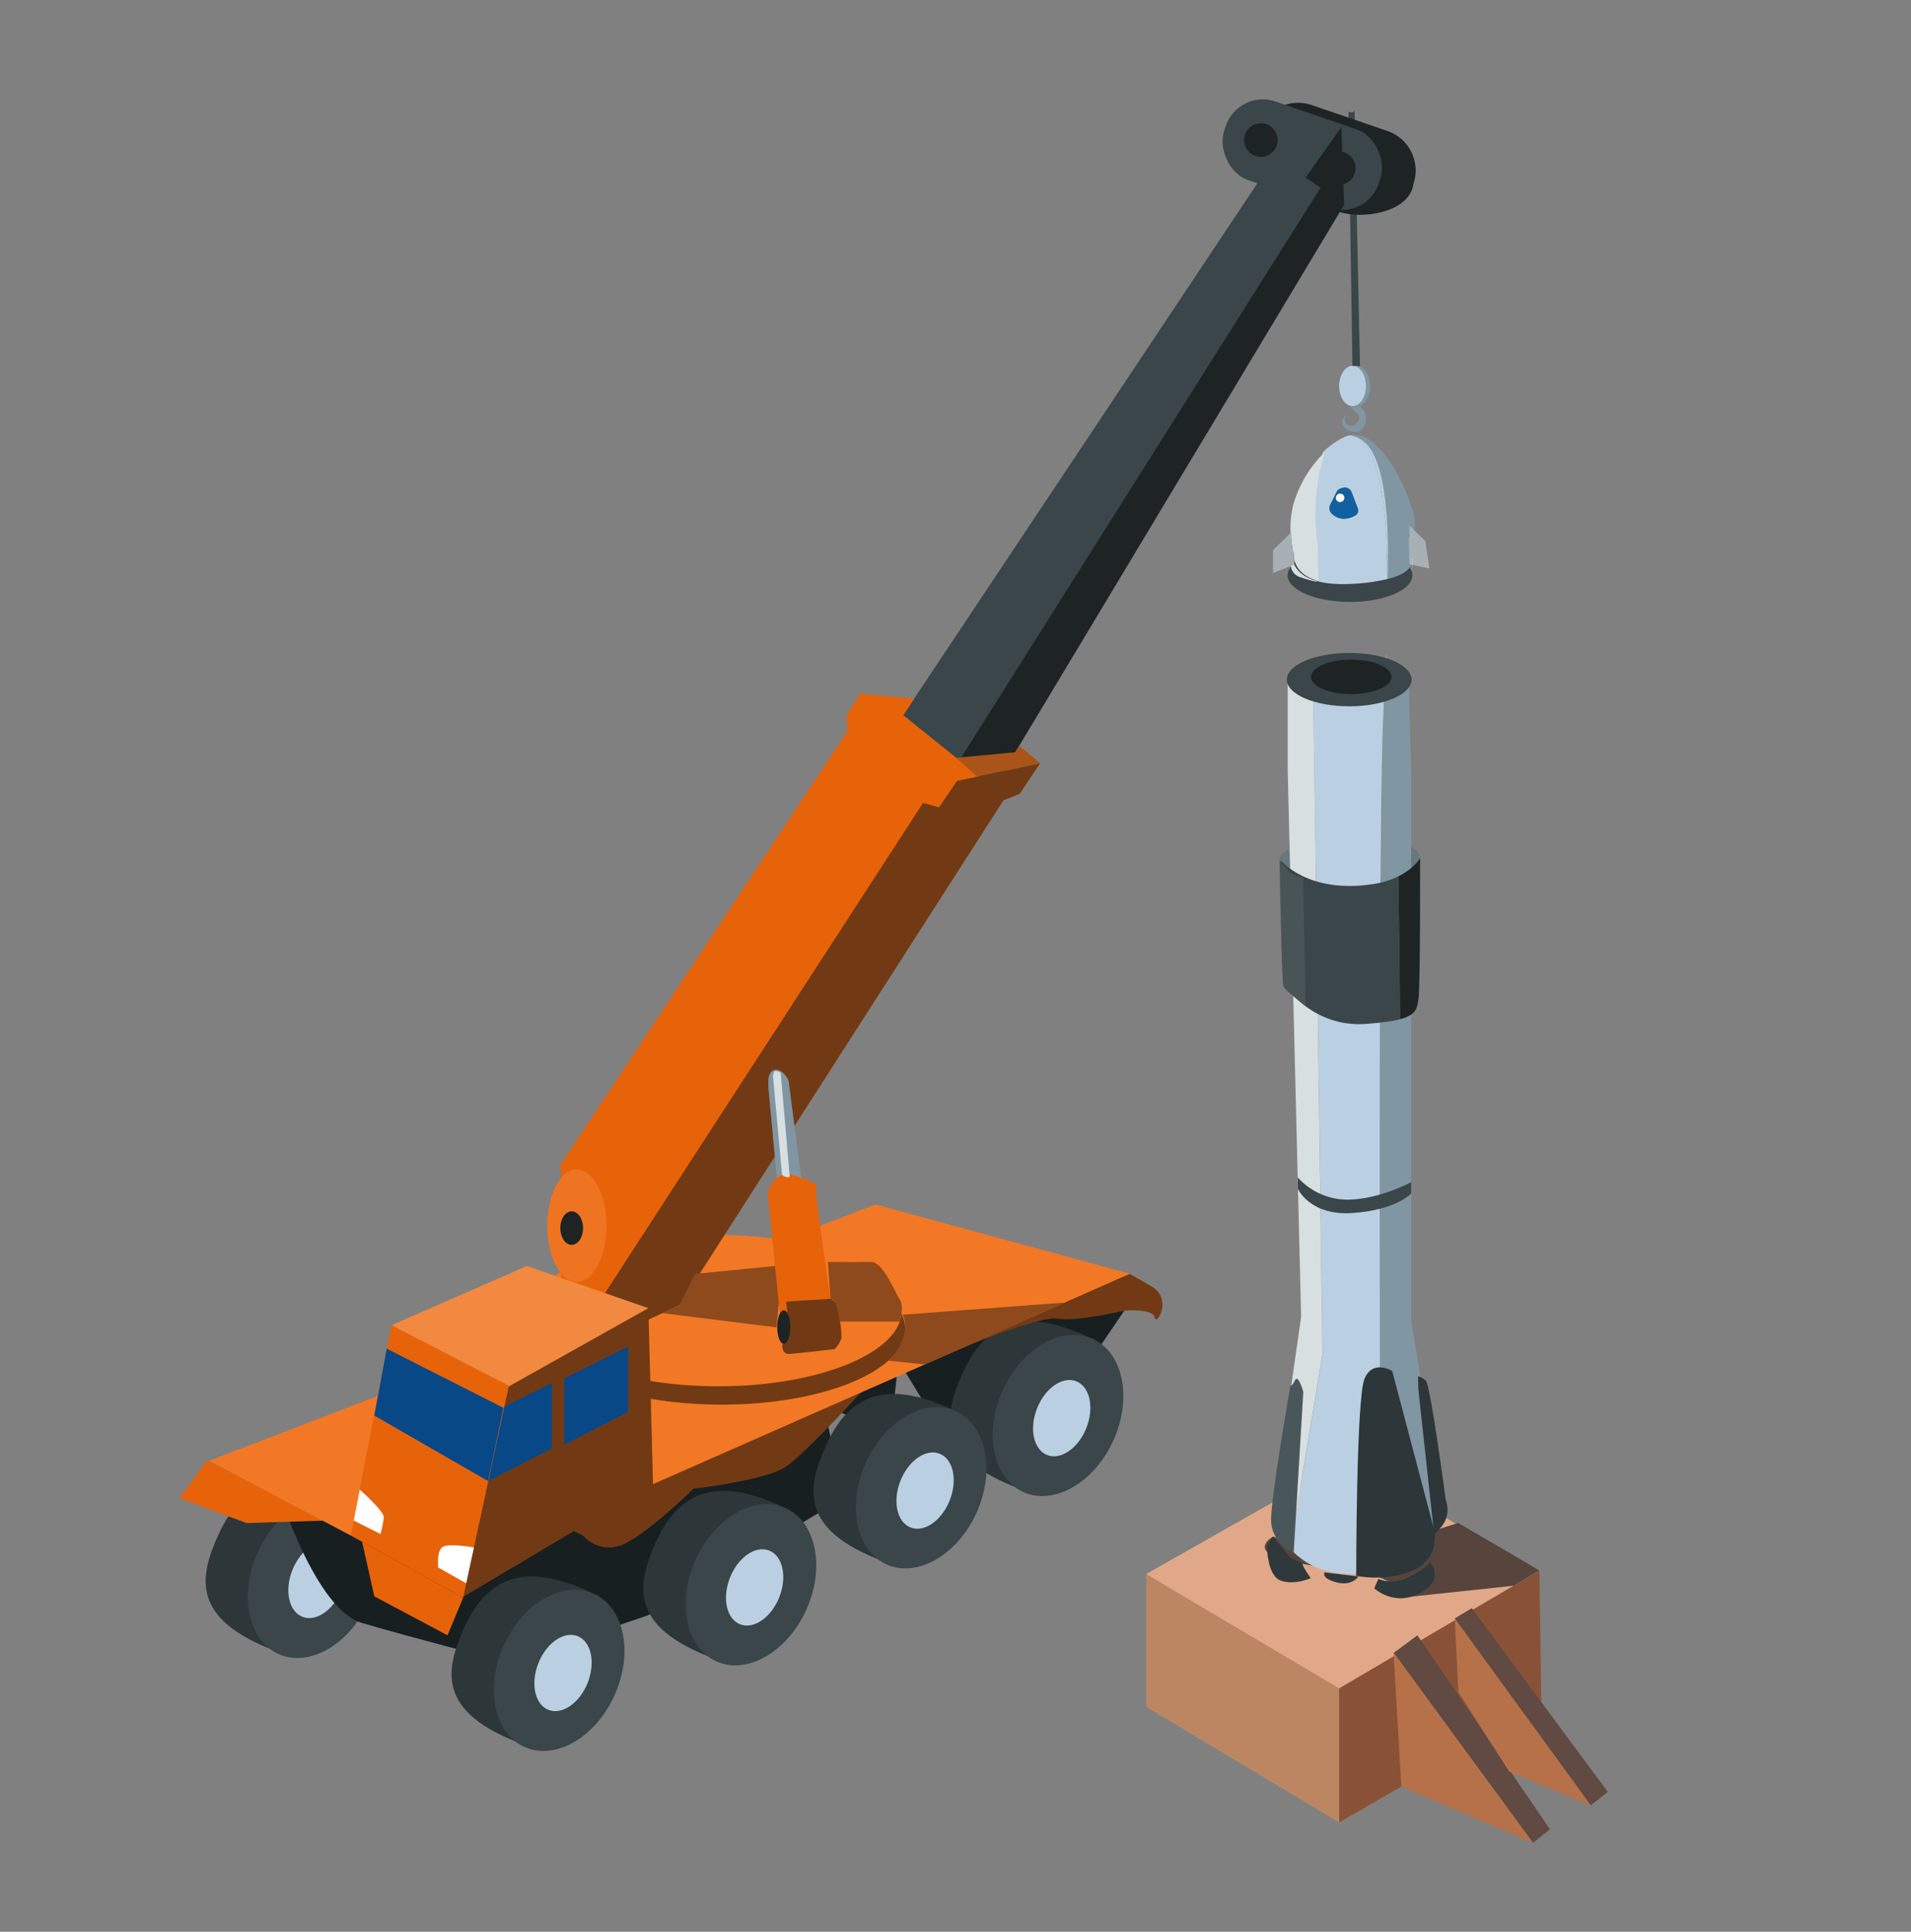 <svg id="eIM2TtNelj61" xmlns="http://www.w3.org/2000/svg" xmlns:xlink="http://www.w3.org/1999/xlink" viewBox="0 0 1311 1325" shape-rendering="geometricPrecision" text-rendering="geometricPrecision"><rect x="0" y="0" width="1311" height="1325" fill="#808080" stroke="none"/><style>#eIM2TtNelj614_to {animation: eIM2TtNelj614_to__to 3000ms linear 1 normal forwards}@keyframes eIM2TtNelj614_to__to { 0% {transform: translate(886.1px,220.304px)} 100% {transform: translate(886.863px,288.614px)}} #eIM2TtNelj690_to {animation: eIM2TtNelj690_to__to 3000ms linear 1 normal forwards}@keyframes eIM2TtNelj690_to__to { 0% {transform: translate(883.203px,321.702px)} 10% {transform: translate(883.635px,317.633px)} 100% {transform: translate(881.503px,387.996px)}} #eIM2TtNelj690_tr {animation: eIM2TtNelj690_tr__tr 3000ms linear 1 normal forwards}@keyframes eIM2TtNelj690_tr__tr { 0% {transform: rotate(0deg)} 10% {transform: rotate(12.471deg)} 20% {transform: rotate(-18.027deg)} 30% {transform: rotate(4.102deg)} 43.333% {transform: rotate(0.869deg)} 100% {transform: rotate(0deg)}}</style><g transform="translate(43.198-21.245)"><path d="M182.6,1108.5c-13.1,29-15.1,53.1-36.7,45.1-58.1-21.7-52.5-50.4-39.4-79.4s35.3-47.4,83.2-26.2c21.1,9.3,6,31.4-7.1,60.5Z" fill="#2d3638"/><ellipse rx="57.7" ry="41.7" transform="matrix(.412-.911 0.911 0.412 171.57 1103.148)" fill="#3a4649"/><ellipse rx="27.2" ry="18.2" transform="matrix(.367-.93 0.93 0.367 174.264 1104.935)" fill="#bad0e2"/><path d="M148.2,1044.3c0,0,24.8,80.6,56.8,90.1s100.9,27.3,100.9,27.3l95.4-32.5l118.4-71l21.9-27.3c0,0-13.2-18.6-13.6-18.5s-6.2-27.7-6.2-27.7l21.7,9.9l27-15.7l2.7-24.2l20.3,33.2l4.7,13.3c0,0,27.8,2.8,28.9-2.6s10.6-65.4,16.5-65.8s26.8,7.7,26.8,7.7l31.3,18.6l26.4-38.9v-25.2Z" fill="#171f21"/><polygon points="875.5,1271.3 743.1,1192 743.1,1100.9 875.5,1177.9 875.5,1271.3" fill="#bc8662"/><polygon points="875.5,1177.9 1012.9,1098.4 1014.2,1191.1 875.5,1271.3 875.5,1177.9" fill="#895237"/><polygon points="743.1,1100.9 879.4,1023.6 1012.9,1098.4 875.5,1179.3 743.1,1100.9" fill="#e0a889"/><polygon points="912.7,1155.1 929.2,1142.9 1020.1,1275.9 1008.5,1285.3 912.7,1155.1" fill="#604a42"/><polygon points="954.8,1131.3 966.5,1124.3 1059.8,1250.3 1048.1,1259.6 954.8,1131.3" fill="#604a42"/><polygon points="912.8,1154.6 918.2,1246.7 1008.5,1285.3 912.8,1154.6" fill="#b77149"/><polygon points="954.8,1131.3 957.3,1181.8 971.2,1203.6 992.1,1236.3 1048.1,1259.6 954.8,1131.3" fill="#b77149"/><g id="eIM2TtNelj614_to" transform="translate(886.1,220.304)"><g transform="translate(-883.5,-222.304)"><path d="M882.4,332.2l-3.071-198.109c0-1.8.258-.601,1.658-.601h.6c1.4,0,1.913-1.8,1.913,0L887.7,331.8c.024,1.092-.412,2.144-1.2,2.9l-.3.2c-.7.533-1.658.573-2.4.1v0c-.869-.671-1.385-1.702-1.4-2.8Z" transform="translate(0-33.2)" fill="#3a4649"/><ellipse rx="9.2" ry="13.8" transform="translate(884.9 288)" fill="#8196a3"/><ellipse rx="9.2" ry="13.8" transform="translate(882.1 288)" fill="#bad0e2"/><path d="M881.2,335c0,0,7.4,5.5,6.5,8.3s-3.4,6.1-7.4,4.6-1.8-7.4-1.8-7.4-3.8,4.7-1.9,7.4s3.8,4.4,8.3,4.5s7.4-5.4,7.4-7.3.2-5.7-2.2-8.3-3.6-2.1-3.6-2.1Z" transform="translate(-1.003-32.894)" fill="#8196a3"/></g></g><path d="M924.8,1116.4l70.3-7.5l17.8-10.5-55.8-32.6-16.7,5.4-32.2,23.9-78.1-19.9c0,0-16.5,9.3,7.1,15.7s51.5,7.5,51.5,7.5s11.9,2.8,20.7,7.7c5.398,3.02,10.547,6.464,15.4,10.3Z" fill="#56443d"/><path d="M840.5,604c0,0-6.3,3.7-6.3,6s13.7,20.2,49.6,18.7s45.6-8.8,47.2-16-6.5-11-6.5-11v7c0,0,0,9.3-16.3,11.6-4.7.7-23.4,4.7-42,0-22.7-5.6-25.7-16.3-25.7-16.3Z" fill="#69787c"/><path d="M894.2,1101.3c0,0,0-100.3,4.6-112s15.8-4.6,15.8-4.6l23.8,89.9c0,0,4.8,17.4-13.9,24.4-15.3,5.7-30.3,2.3-30.3,2.3Z" fill="#2d3638"/><path d="M830.1,1075.2l-4.1,6.7c0,0,0,20.2,9.5,23.5s20.5-1.7,20.5-1.7-5.5-7.7-5.5-9.4-8.1-4.1-8.1-4.1Z" fill="#2f383a"/><path d="M902.4,1104.2l-2.8,6.5c0,0,13.7,12.9,31.4,3.2s6.8-21,6.8-21-1.3,3.2-13.6,9.7-21.8,1.6-21.8,1.6Z" fill="#2f383a"/><path d="M865.5,1099.7c0,0-2.7,4.1,8.2,6.9s15-4.1,15-4.1l-12.2-1.4Z" fill="#2f383a"/><path d="M903.5,966.7c0-2,0-393.1,2.3-455.1-3.2,62-2.3,453.1-2.3,455.1Z" fill="none"/><path d="M906.3,500.3c-.1,3.7-.3,7.4-.5,11.3-2.3,62-2.3,453.1-2.3,455.1v0l17.7,128.4c24.2-12.5,24.1-43.1,24.1-43.1L924.9,926.8v-377.5l-1.6-59c-.3.9-2.8,6.5-17,10Z" fill="#8196a3"/><path d="M903.5,966.7v0c0-2-.9-393.1,2.3-455.1.2-3.7.3-7.4.3-11.2-5.094,1.213-10.277,2.016-15.5,2.4-17.7,1.4-25.8,1.3-32.8-1.7l6.4,448.6-22.3,134c10.9,10.5,23.1,20.5,62.4,16.2c5.883-.533,11.615-2.161,16.9-4.8v0Z" fill="#bad0e2"/><path d="M907.4,481.8c.2-3.9.3-7.6.5-11.3h-.2Z" fill="#bad0e2"/><path d="M903.5,966.7v0l17.7,128.4v0L903.5,966.7Z" fill="#bad0e2"/><path d="M857.8,501.1c-3.726-1.788-7.191-4.076-10.3-6.8-2.1-1.57-3.868-3.541-5.2-5.8l-2.1-.9v61.7l9.2,375.2c0,0-18.3,126.6-18.3,131c0,0-.7,17.1,9.1,26.7l1.6,1.5l22.3-134Z" fill="#d7dfe0"/><path d="M929.8,973.9l10.6,97.3c0,0-5.4,8.4,3.8-1.1s4.4-20,4.4-20-10.3-78-13.6-81.8c-1.467-1.527-3.341-2.603-5.4-3.1Z" fill="#2d3638"/><path d="M898.3,627.7c-44.4,6.7-62.8-16.3-62.8-16.3l1.7,84.2c0,0,18.7,30.3,56,28c11.2-.8,18.8-1.9,24.1-3.3l-1.1-98c-5.644,2.734-11.686,4.556-17.9,5.4Z" fill="#3a4649"/><path d="M929.8,707.2c1.5-7,1.2-97.2,1.2-97.2s-4,6.9-14.8,12.3l1.1,98c12.2-3.3,11.4-8.2,12.5-13.1Z" fill="#1e2323"/><path d="M834.6,611.5c0,0,6.5,8.3,8.8,9.5s7.3,2.3,7.3,2.3l1.9,88.1c0,0-14.3-10.9-15.4-13.7s-2.6-86.2-2.6-86.2Z" fill="#495456"/><ellipse rx="42.8" ry="18.3" transform="translate(882.4 487.4)" fill="#3a4649"/><ellipse rx="27.6" ry="11.8" transform="translate(883.8 485.5)" fill="#1e2323"/><path d="M842.1,971.5c0,0-13.3,75.8-13.3,92.1s15.5,22.8,15.5,22.8L850.9,976c0,0-3.4-12.7-5.7-8s-3.1,3.5-3.1,3.5Z" fill="#49575b"/><path d="M887.2,1102.1c0,0,0-120.9,5.6-134.9s19.1-5.6,19.1-5.6l28.6,108.3c0,0,5.8,20.9-16.7,29.4-18.5,6.9-36.6,2.8-36.6,2.8Z" fill="#2d3638"/><path d="M847.1,828.9c8.722,9.638,21.101,15.156,34.1,15.2c21.8-.1,43.7-12,43.7-12v7.8c0,0-10.5,11.5-40.9,13.4-28.6,1.7-36.8-16.6-36.8-16.6Z" fill="#3a4649"/><path d="M875.7,166.6l-37.6-19.3c-14.935-5.114-22.901-21.361-17.8-36.3v0c2.454-7.17,7.662-13.068,14.474-16.389s14.666-3.793,21.826-1.311l52,17.8c14.935,5.114,22.901,21.361,17.8,36.3v0c-2.8,20.1-35.8,24.3-50.7,19.2Z" transform="translate(.057 0)" fill="#1e2323"/><rect width="112.1" height="57.07" rx="26.7" ry="26.7" transform="matrix(.946 0.324-.324 0.946 806.451 82.19)" fill="#3a4649"/><circle r="11.5" transform="translate(875.2 136.6)" fill="#1e2323"/><circle r="11.5" transform="translate(821.8 117.3)" fill="#1e2323"/><path d="M562.7,498.9c0-.3-16-1.6-16-1.6l66.6,59.6l16.6-3.7Z" fill="#f28941"/><circle r="11.5" transform="translate(546.4 531.7)" fill="#1e2323"/><ellipse rx="4.1" ry="11.5" transform="translate(493.6 931.7)" fill="#1e2323"/><polygon points="125.9,1065.9 80,1048.8 99,1022.7 179.5,1064.2 125.9,1065.9" fill="#e7630a"/><polygon points="205.2,1078.7 213.6,1116.2 263.8,1142.9 274.5,1117.2 205.2,1078.7" fill="#e7630a"/><path d="M693.3,997.4c-13.1,29-15.1,53.1-36.7,45.1-58.1-21.7-52.5-50.4-39.4-79.4s35.3-47.4,83.3-26.2c21,9.3,5.9,31.4-7.2,60.5Z" fill="#2d3638"/><ellipse rx="57.7" ry="41.7" transform="matrix(.412-.911 0.911 0.412 682.615 992.084)" fill="#3a4649"/><ellipse rx="27.2" ry="18.2" transform="matrix(.367-.93 0.93 0.367 685.167 993.953)" fill="#bad0e2"/><path d="M599.6,1047c-13.1,29.1-15.2,53.2-36.8,45.1-58-21.7-52.4-50.3-39.3-79.4s35.2-47.3,83.2-26.2c21.1,9.3,6,31.5-7.1,60.5Z" fill="#2d3638"/><ellipse rx="57.7" ry="41.7" transform="matrix(.412-.911 0.911 0.412 588.72 1041.684)" fill="#3a4649"/><ellipse rx="27.2" ry="18.2" transform="matrix(.367-.93 0.93 0.367 591.431 1043.641)" fill="#bad0e2"/><path d="M351.3,1172.2c-13.1,29.1-15.1,53.2-36.7,45.1-58.1-21.7-52.5-50.3-39.4-79.4s35.3-47.3,83.2-26.2c21.1,9.3,6,31.5-7.1,60.5Z" fill="#2d3638"/><ellipse rx="57.7" ry="41.7" transform="matrix(.412-.911 0.911 0.412 340.39 1166.916)" fill="#3a4649"/><ellipse rx="27.2" ry="18.2" transform="matrix(.367-.93 0.93 0.367 343.053 1168.757)" fill="#bad0e2"/><path d="M482.7,1113.5c-13.1,29-15.1,53.1-36.7,45.1-58-21.7-52.4-50.4-39.3-79.4s35.2-47.4,83.2-26.2c21,9.3,5.9,31.4-7.2,60.5Z" fill="#2d3638"/><ellipse rx="57.7" ry="41.7" transform="matrix(.412-.911 0.911 0.412 471.964 1108.202)" fill="#3a4649"/><ellipse rx="27.2" ry="18.2" transform="matrix(.367-.93 0.93 0.367 474.503 1110.05)" fill="#bad0e2"/><polygon points="343.9,966.6 387.7,944.7 387.7,989.6 343.9,1012 343.9,966.6" fill="#084887"/><path d="M356.7,1074.5c0,0,10.7,12.8,26.8,6.4s49.1-38.5,49.1-38.5s49.2-5.8,63-14.9s55.7-55.4,55.7-55.4l-100,39.5-105.2,57.5Z" fill="#723a14"/><polygon points="100.3,1023.2 197.5,1074.5 404.8,1039.2 732.3,895 557.4,847.4 100.3,1023.2" fill="#f27825"/><ellipse rx="125.9" ry="51.9" transform="translate(451.9 932.8)" fill="#723a14"/><ellipse rx="125.9" ry="51.9" transform="translate(449.5 920.2)" fill="#f27825"/><polygon points="878.9,161.8 503.8,786.1 451.3,711.5 877,108.4 878.9,161.8" fill="#1e2323"/><polygon points="862.8,150 414.5,860.6 432.9,727.2 831.5,128.8 862.8,150" fill="#3a4649"/><path d="M584,500.4L547.1,497l-9.6,14.6.5,11.4L346,813c-6.8,10.4-4.2,4.5-4.2,17v124.7L629,554l-52.5-42.2Z" fill="#e7630a"/><polygon points="613.3,556.9 601,575 590,572 341.8,954.5 423,916.4 645.2,570.2 656.3,565.8 670.4,544.7 613.3,556.9" fill="#723a14"/><path d="M483.9,766.8l8.1,86.5c0,0,1.9,3.2,10.1,4.3s7-7.5,7-7.5l-11.3-87.6c0,0-3.2-7.5-8.6-7.5s-5.3,7.5-5.3,7.5Z" fill="#8196a3"/><path d="M483.4,839.4c0,0,4.3-13.9,13.9-12.8s22.1,8.2,19.6,7.8s12.5,95.8,12.5,95.8-6.5-8.5-17.1-6.4-19.3,9.6-19.3,9.6Z" fill="#e7630a"/><path d="M487.1,759.3l6.2,67.8c.963.838,2.14,1.391,3.4,1.6c2.6.6,1.7-2.1,1.7-2.1l-6-69.5c0,0-3.2-2.1-4.2-1s-1.1,3.2-1.1,3.2Z" fill="#d7dfe0"/><polygon points="304.8,971.7 401.6,918.5 404.8,1039.2 273.4,1117.2 304.8,971.7" fill="#723a14"/><polygon points="225.3,930.2 318.3,889.6 401.6,918.5 304.4,973 225.3,930.2" fill="#f28941"/><ellipse rx="20.3" ry="38.5" transform="translate(352.5 861.9)" fill="#ef7422"/><ellipse rx="7.8" ry="11.5" transform="translate(349 863.6)" fill="#1e2323"/><path d="M493.6,943.2c0,0-1.3,7.2,5.2,6.7s30.6-3.3,30.6-3.3s4.7-4.6,4.7-8.9-2-21.7-4.7-23.7l-2.8-1.9-30.5,1.9c0,0,1.7,13,1.7,19.4s-4.2,9.8-4.2,9.8Z" fill="#723a14"/><polygon points="301.2,986.9 335.4,969.8 335.4,1014.7 291.6,1037.1 301.2,986.9" fill="#084887"/><path d="M615.8,946.3c0,0,54.8-23,66.7-20.6s45.6-5.5,45.6-5.5s19.7-1.7,20.8,4.7s12.8-12.8-2.2-21.4L731.8,895Z" fill="#723a14"/><polygon points="274.5,1117.2 197.5,1074.5 225.3,930.2 305.9,971.7 274.5,1117.2" fill="#e7630a"/><polygon points="222.1,946.3 302.2,986.9 291.6,1037.1 213.6,992.2 222.1,946.3" fill="#084887"/><path d="M281.9,1082.7c0,0-18.4-3.5-22,0s-2.5,13.7-2.5,13.7l19.2,10.8Z" fill="#fff"/><path d="M203.6,1043c0,0,16.4,14.4,16.4,18.7s-2.2,11.7-2.2,11.7l-18.3-9.2Z" fill="#fff"/><polygon points="343.9,966.6 387.7,944.8 387.7,989.7 343.9,1012.2 343.9,966.6" fill="#084887"/><polygon points="653.3,537.2 613,541 627,554 670.4,544.7 656,532.8 653.3,537.2" fill="#aa541a"/><polygon points="411.2,921.9 489.5,931.7 491.1,914.7 488.5,889.6 433.6,895 423,916.4 411.2,921.9" fill="#8e4a1c"/><path d="M533.2,927.7h40.9c0,0,3.2-10.3,0-15s-11.4-26.1-19.8-25.9-29.5,0-29.5,0l1.8,25.3c0,0,4.2,1.2,5.3,8.5s1.3,7.1,1.3,7.1Z" fill="#8e4a1c"/><ellipse rx="4.5" ry="11.5" transform="translate(494.5 931.5)" fill="#1e2323"/><path d="M576,923l111.1-8.3-95.8,42.4-25.3-2.6c0,0,6-3.5,10-14.5s0-17,0-17Z" fill="#8e4a1c"/><g id="eIM2TtNelj690_to" transform="translate(883.203,321.702)"><g id="eIM2TtNelj690_tr" transform="rotate(0)"><g transform="translate(-884.753,-353.397)"><ellipse rx="42.8" ry="18.3" transform="translate(884.5 447.5)" fill="#3a4649"/><path d="M884.9,351.4c1.938.21,3.793.898,5.4,2c8.5,4,22.1,18.3,20.1,96.7c20.9-5.4,15.7-14.1,16.3-13.8h.1v-1.7h-.6L925,413.4l3.4,3c.818-3.423.784-6.994-.1-10.4-5.8-21.5-24.1-57.8-43.4-54.6Z" fill="#8196a3"/><path d="M861.2,426.9l.3,24.5c6.8,2,16.3,2.8,29.5,1.7c6.434-.511,12.819-1.513,19.1-3c.2-41.2-4-86.4-19.8-96.7-2.3-1.1-4.2-1.4-5.4-2v0c-1.455.23-2.869.668-4.2,1.3-5.442,2.586-10.411,6.068-14.7,10.3-6.53,20.64-8.173,42.516-4.8,63.9Zm9.7-27.7l4.9-9.8v0c1.413-1.32,3.266-2.069,5.2-2.1c2.052-.002,3.888,1.275,4.6,3.2l4.3,11.3c.602,1.771-.104,3.724-1.7,4.7-2.45,1.467-5.244,2.261-8.1,2.3-2.992-.122-5.836-1.331-8-3.4-1.722-1.577-2.209-4.095-1.2-6.2Z" fill="#bad0e2"/><path d="M890.3,353.4c15.8,10.3,20,55.5,19.8,96.7h.3c2-78.4-11.6-92.7-20.1-96.7Z" fill="#bad0e2"/><path d="M844.4,433l.5-1.5c0,0-2.9,14.4,16.6,19.9l-.3-24.5c-3.373-21.384-1.73-43.26,4.8-63.9-10.29,9.989-17.774,22.507-21.7,36.3-1.502,6.249-2.108,12.68-1.8,19.1v0Z" transform="translate(1.211 0.029)" fill="#d7dfe0"/><path d="M861.5,452v-.6c-19.5-5.5-16.6-19.9-16.6-19.9l-.5,1.5.3,1.6-.7.3v7c.648,3.14,2.883,5.716,5.9,6.8c3.803,1.314,7.675,2.416,11.6,3.3Z" fill="#d7dfe0"/><path d="M846,436.1c-1.116-5.939-1.752-11.959-1.9-18l-12.4,12.2v15.7l14.3-5.7v-4.2Z" fill="#a7b1b5"/><path d="M925.3,439.9l13.7,3-2.9-18.9-8.8-8.6c-.542,2.382-1.347,4.696-2.4,6.9Z" fill="#a7b1b5"/><path d="M880.1,408.8c2.856-.039,5.65-.833,8.1-2.3c1.596-.976,2.302-2.929,1.7-4.7l-4.3-11.3c-.712-1.925-2.548-3.202-4.6-3.2-1.934.031-3.787.78-5.2,2.1v0l-4.9,9.8c-1.009,2.105-.522,4.623,1.2,6.2c2.164,2.069,5.008,3.278,8,3.4Zm-2.4-17.3c1.173,0,2.23.707,2.679,1.79s.201,2.331-.629,3.16-2.077,1.078-3.16.629-1.79-1.506-1.79-2.679c0-1.602,1.298-2.9,2.9-2.9Z" fill="#1260a0"/><path d="M877.7,397.3c1.173,0,2.23-.707,2.679-1.79s.201-2.331-.629-3.16-2.077-1.078-3.16-.629-1.79,1.506-1.79,2.679c0,1.602,1.298,2.9,2.9,2.9Z" fill="#f9f9f9"/><path d="M844,434.7c.17-.558.303-1.125.4-1.7l-1.9-14.6v0c.155,4.465.656,8.912,1.5,13.3Z" fill="#a7b1b5"/><path d="M890.3,353.4c-1.607-1.102-3.462-1.79-5.4-2c1.2.6,3.1.9,5.4,2Z" fill="#ff8a9b"/><path d="M926.2,434.5h.6l-.4-13.1c.885-1.606,1.558-3.32,2-5.1l-3.4-3Z" fill="#a7b1b5"/><path d="M844,434.7v.2v0Z" fill="#a7b1b5"/><path d="M844,434.9l.7-.3-.3-1.6c-.097.575-.23,1.142-.4,1.7Z" fill="#a7b1b5"/><path d="M926.8,436.3l.3,8.9v0-8.8Z" fill="#d7dfe0"/></g></g></g></g></svg>
